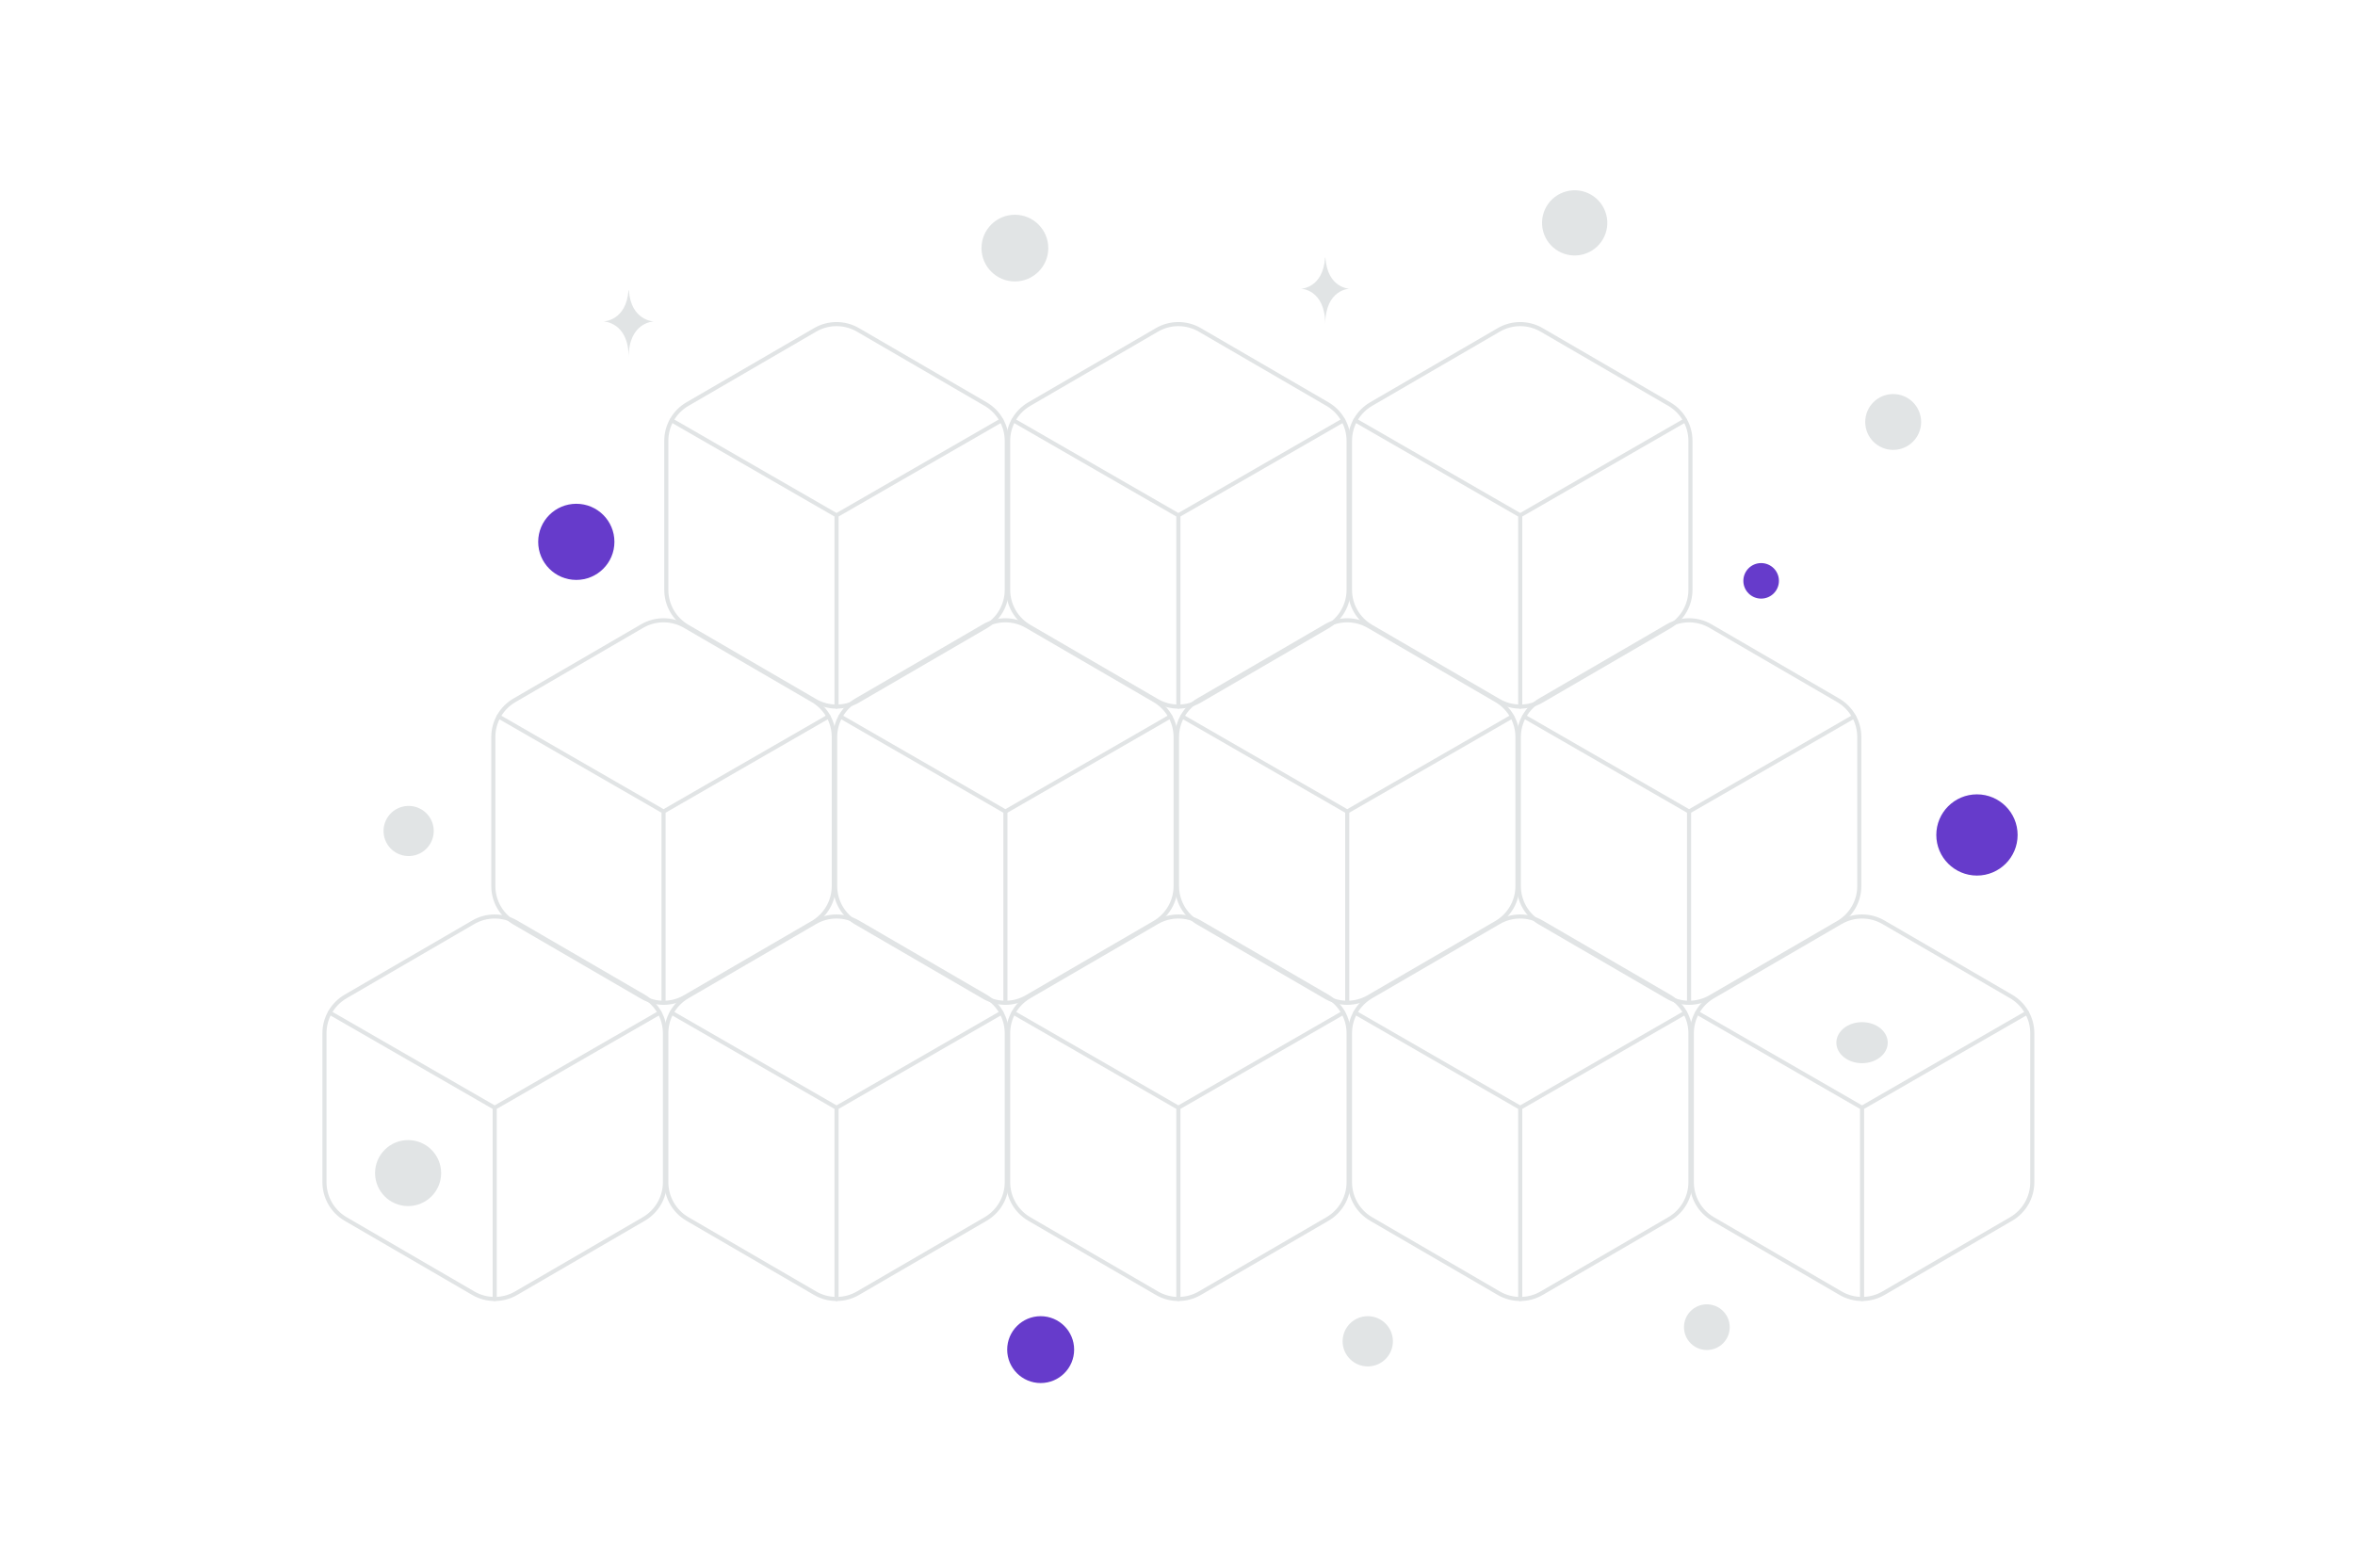 <svg width="575" height="383" viewBox="0 0 575 383" fill="none" xmlns="http://www.w3.org/2000/svg">
<g clip-path="url(#clip0_726_398)">
<path d="M482.696 194.002C477.214 194.002 472.77 198.443 472.77 203.92C472.77 209.398 477.214 213.838 482.696 213.838C488.179 213.838 492.623 209.398 492.623 203.92C492.623 198.443 488.179 194.002 482.696 194.002Z" fill="#663BCB"/>
<path d="M254.09 321.45C249.577 321.45 245.918 325.106 245.918 329.615C245.918 334.124 249.577 337.78 254.09 337.78C258.603 337.78 262.262 334.124 262.262 329.615C262.262 325.106 258.603 321.45 254.09 321.45Z" fill="#663BCB"/>
<path d="M140.711 141.633C135.572 141.633 131.405 137.47 131.405 132.335C131.405 127.199 135.572 123.037 140.711 123.037C145.851 123.037 150.018 127.199 150.018 132.335C150.018 137.47 145.851 141.633 140.711 141.633Z" fill="#663BCB"/>
<path d="M430.003 146.198C427.604 146.198 425.66 144.255 425.66 141.859C425.66 139.462 427.604 137.52 430.003 137.52C432.402 137.52 434.346 139.462 434.346 141.859C434.346 144.255 432.402 146.198 430.003 146.198Z" fill="#663BCB"/>
<path d="M416.749 329.711C413.665 329.711 411.165 327.213 411.165 324.132C411.165 321.051 413.665 318.553 416.749 318.553C419.832 318.553 422.332 321.051 422.332 324.132C422.332 327.213 419.832 329.711 416.749 329.711Z" fill="#E1E4E5"/>
<path d="M99.642 294.558C95.188 294.558 91.577 290.95 91.577 286.5C91.577 282.049 95.188 278.441 99.642 278.441C104.097 278.441 107.708 282.049 107.708 286.5C107.708 290.95 104.097 294.558 99.642 294.558Z" fill="#E1E4E5"/>
<path d="M333.955 333.716C330.565 333.716 327.816 330.971 327.816 327.583C327.816 324.196 330.565 321.45 333.955 321.45C337.345 321.45 340.093 324.196 340.093 327.583C340.093 330.971 337.345 333.716 333.955 333.716Z" fill="#E1E4E5"/>
<path d="M462.24 109.876C458.471 109.876 455.415 106.823 455.415 103.057C455.415 99.291 458.471 96.238 462.24 96.238C466.009 96.238 469.065 99.291 469.065 103.057C469.065 106.823 466.009 109.876 462.24 109.876Z" fill="#E1E4E5"/>
<path d="M105.694 201.365C106.57 204.632 104.629 207.989 101.36 208.864C98.091 209.74 94.731 207.801 93.855 204.535C92.979 201.269 94.919 197.911 98.188 197.036C101.457 196.161 104.818 198.099 105.694 201.365Z" fill="#E1E4E5"/>
<path d="M247.796 68.739C243.294 68.739 239.643 65.092 239.643 60.593C239.643 56.094 243.294 52.447 247.796 52.447C252.299 52.447 255.949 56.094 255.949 60.593C255.949 65.092 252.299 68.739 247.796 68.739Z" fill="#E1E4E5"/>
<path d="M454.64 259.662C451.176 259.662 448.368 257.418 448.368 254.65C448.368 251.881 451.176 249.637 454.64 249.637C458.103 249.637 460.911 251.881 460.911 254.65C460.911 257.418 458.103 259.662 454.64 259.662Z" fill="#E1E4E5"/>
<path d="M392.172 52.374C393.311 56.621 390.788 60.986 386.538 62.124C382.287 63.262 377.918 60.742 376.779 56.495C375.64 52.248 378.162 47.882 382.413 46.744C386.664 45.606 391.033 48.127 392.172 52.374Z" fill="#E1E4E5"/>
<path d="M153.452 70.899H153.541C154.07 78.388 159.644 78.503 159.644 78.503C159.644 78.503 153.498 78.623 153.498 87.277C153.498 78.623 147.35 78.503 147.35 78.503C147.35 78.503 152.923 78.388 153.452 70.899ZM323.528 62.933H323.614C324.122 70.4 329.474 70.515 329.474 70.515C329.474 70.515 323.572 70.635 323.572 79.263C323.572 70.635 317.67 70.515 317.67 70.515C317.67 70.515 323.02 70.4 323.528 62.934V62.933Z" fill="#E1E4E5"/>
<path d="M79.222 288.737V252.338C79.222 248.642 81.191 245.226 84.386 243.368L115.56 225.241C117.147 224.318 118.95 223.832 120.786 223.832C122.623 223.832 124.426 224.318 126.013 225.241L157.186 243.368C158.757 244.281 160.06 245.59 160.967 247.164C161.873 248.738 162.35 250.522 162.351 252.338V288.742C162.351 292.438 160.382 295.854 157.186 297.712L126.013 315.839C124.426 316.762 122.623 317.248 120.786 317.248C118.95 317.248 117.147 316.762 115.56 315.839L84.386 297.712C82.816 296.797 81.513 295.487 80.607 293.913C79.701 292.338 79.223 290.554 79.222 288.737Z" stroke="#E1E4E5" stroke-linecap="round" stroke-linejoin="round"/>
<path d="M120.786 317.256V270.537M161.052 247.333L120.786 270.537L80.521 247.333" stroke="#E1E4E5" stroke-linecap="round" stroke-linejoin="round"/>
<path d="M120.451 216.398V179.999C120.451 176.303 122.42 172.887 125.615 171.029L156.788 152.902C158.375 151.979 160.179 151.493 162.015 151.493C163.851 151.493 165.655 151.979 167.242 152.902L198.415 171.029C199.986 171.942 201.289 173.251 202.196 174.825C203.102 176.399 203.579 178.183 203.579 179.999V216.404C203.579 220.099 201.61 223.515 198.415 225.373L167.242 243.5C165.655 244.423 163.851 244.91 162.015 244.91C160.179 244.91 158.375 244.423 156.788 243.5L125.615 225.373C124.045 224.458 122.741 223.148 121.835 221.573C120.929 219.999 120.452 218.214 120.451 216.398Z" stroke="#E1E4E5" stroke-linecap="round" stroke-linejoin="round"/>
<path d="M162.015 244.918V198.199M202.281 174.994L162.015 198.198L121.75 174.994" stroke="#E1E4E5" stroke-linecap="round" stroke-linejoin="round"/>
<path d="M162.685 288.737V252.338C162.685 248.642 164.654 245.226 167.85 243.368L199.023 225.241C200.61 224.318 202.413 223.832 204.25 223.832C206.086 223.832 207.889 224.318 209.476 225.241L240.65 243.368C242.22 244.281 243.524 245.59 244.43 247.164C245.336 248.738 245.813 250.522 245.814 252.338V288.742C245.814 292.438 243.845 295.854 240.65 297.712L209.476 315.839C207.889 316.762 206.086 317.248 204.25 317.248C202.413 317.248 200.61 316.762 199.023 315.839L167.85 297.712C166.279 296.798 164.976 295.488 164.07 293.913C163.164 292.338 162.686 290.554 162.685 288.737Z" stroke="#E1E4E5" stroke-linecap="round" stroke-linejoin="round"/>
<path d="M204.25 317.256V270.537M244.515 247.333L204.25 270.537L163.984 247.333" stroke="#E1E4E5" stroke-linecap="round" stroke-linejoin="round"/>
<path d="M162.685 144.059V107.659C162.685 103.963 164.654 100.548 167.85 98.689L199.023 80.563C200.61 79.64 202.413 79.153 204.25 79.153C206.086 79.153 207.889 79.64 209.476 80.563L240.65 98.689C242.22 99.603 243.524 100.912 244.43 102.486C245.336 104.06 245.813 105.844 245.814 107.659V144.064C245.814 147.76 243.845 151.176 240.65 153.034L209.476 171.161C207.889 172.084 206.086 172.57 204.25 172.57C202.413 172.57 200.61 172.084 199.023 171.161L167.85 153.034C166.279 152.119 164.976 150.809 164.07 149.235C163.164 147.66 162.686 145.875 162.685 144.059Z" stroke="#E1E4E5" stroke-linecap="round" stroke-linejoin="round"/>
<path d="M204.25 172.579V125.86M244.515 102.654L204.25 125.858L163.984 102.654" stroke="#E1E4E5" stroke-linecap="round" stroke-linejoin="round"/>
<path d="M203.914 216.398V179.999C203.914 176.303 205.884 172.887 209.079 171.029L240.252 152.902C241.839 151.979 243.642 151.493 245.478 151.493C247.315 151.493 249.118 151.979 250.705 152.902L281.878 171.029C283.449 171.942 284.753 173.251 285.659 174.825C286.565 176.399 287.042 178.183 287.043 179.999V216.404C287.043 220.099 285.074 223.515 281.878 225.373L250.705 243.5C249.118 244.423 247.315 244.91 245.478 244.91C243.642 244.91 241.839 244.423 240.252 243.5L209.079 225.373C207.508 224.458 206.205 223.148 205.299 221.574C204.393 219.999 203.915 218.214 203.914 216.398Z" stroke="#E1E4E5" stroke-linecap="round" stroke-linejoin="round"/>
<path d="M245.478 244.918V198.199M285.744 174.994L245.478 198.198L205.213 174.994" stroke="#E1E4E5" stroke-linecap="round" stroke-linejoin="round"/>
<path d="M246.149 288.737V252.338C246.149 248.642 248.118 245.226 251.313 243.368L282.486 225.241C284.073 224.318 285.876 223.832 287.713 223.832C289.549 223.832 291.353 224.318 292.94 225.241L324.113 243.368C325.684 244.281 326.987 245.59 327.893 247.164C328.799 248.738 329.277 250.522 329.277 252.338V288.742C329.277 292.438 327.308 295.854 324.113 297.712L292.94 315.839C291.353 316.762 289.549 317.248 287.713 317.248C285.876 317.248 284.073 316.762 282.486 315.839L251.313 297.712C249.743 296.797 248.44 295.487 247.534 293.913C246.627 292.338 246.15 290.554 246.149 288.737Z" stroke="#E1E4E5" stroke-linecap="round" stroke-linejoin="round"/>
<path d="M287.713 317.256V270.537M327.978 247.333L287.713 270.537L247.448 247.333" stroke="#E1E4E5" stroke-linecap="round" stroke-linejoin="round"/>
<path d="M246.149 144.059V107.659C246.149 103.963 248.118 100.548 251.313 98.689L282.486 80.563C284.073 79.64 285.876 79.153 287.713 79.153C289.549 79.153 291.353 79.64 292.94 80.563L324.113 98.689C325.684 99.603 326.987 100.912 327.893 102.486C328.799 104.06 329.277 105.844 329.277 107.659V144.064C329.277 147.76 327.308 151.176 324.113 153.034L292.94 171.161C291.353 172.084 289.549 172.57 287.713 172.57C285.876 172.57 284.073 172.084 282.486 171.161L251.313 153.034C249.743 152.119 248.44 150.809 247.534 149.235C246.627 147.66 246.15 145.875 246.149 144.059Z" stroke="#E1E4E5" stroke-linecap="round" stroke-linejoin="round"/>
<path d="M287.713 172.579V125.86M327.978 102.654L287.713 125.858L247.448 102.654" stroke="#E1E4E5" stroke-linecap="round" stroke-linejoin="round"/>
<path d="M287.378 216.398V179.999C287.378 176.303 289.347 172.887 292.542 171.029L323.715 152.902C325.302 151.979 327.106 151.493 328.942 151.493C330.778 151.493 332.581 151.979 334.168 152.902L365.342 171.029C366.912 171.942 368.216 173.251 369.122 174.825C370.028 176.399 370.505 178.183 370.506 179.999V216.404C370.506 220.099 368.537 223.515 365.342 225.373L334.168 243.5C332.581 244.423 330.778 244.91 328.942 244.91C327.106 244.91 325.302 244.423 323.715 243.5L292.542 225.373C290.972 224.458 289.668 223.148 288.762 221.574C287.856 219.999 287.379 218.214 287.378 216.398Z" stroke="#E1E4E5" stroke-linecap="round" stroke-linejoin="round"/>
<path d="M328.942 244.918V198.199M328.942 198.198L369.207 174.994M288.677 174.994L328.942 198.198" stroke="#E1E4E5" stroke-linecap="round" stroke-linejoin="round"/>
<path d="M329.612 288.737V252.338C329.612 248.642 331.581 245.226 334.776 243.368L365.95 225.241C367.537 224.318 369.34 223.832 371.177 223.832C373.013 223.832 374.816 224.318 376.403 225.241L407.576 243.368C409.147 244.281 410.45 245.59 411.356 247.164C412.263 248.738 412.74 250.522 412.74 252.338V288.742C412.74 292.438 410.771 295.854 407.576 297.712L376.403 315.839C374.816 316.762 373.013 317.248 371.177 317.248C369.34 317.248 367.537 316.762 365.95 315.839L334.776 297.712C333.206 296.797 331.903 295.487 330.997 293.913C330.091 292.338 329.613 290.554 329.612 288.737Z" stroke="#E1E4E5" stroke-linecap="round" stroke-linejoin="round"/>
<path d="M371.177 317.256V270.537M411.441 247.333L371.177 270.537L330.911 247.333" stroke="#E1E4E5" stroke-linecap="round" stroke-linejoin="round"/>
<path d="M329.612 144.059V107.659C329.612 103.963 331.581 100.548 334.776 98.689L365.95 80.563C367.537 79.64 369.34 79.153 371.177 79.153C373.013 79.153 374.816 79.64 376.403 80.563L407.576 98.689C409.147 99.603 410.45 100.912 411.356 102.486C412.263 104.06 412.74 105.844 412.74 107.659V144.064C412.74 147.76 410.771 151.176 407.576 153.034L376.403 171.161C374.816 172.084 373.013 172.57 371.177 172.57C369.34 172.57 367.537 172.084 365.95 171.161L334.776 153.034C333.206 152.119 331.903 150.809 330.997 149.235C330.091 147.66 329.613 145.875 329.612 144.059Z" stroke="#E1E4E5" stroke-linecap="round" stroke-linejoin="round"/>
<path d="M371.177 172.579V125.86M411.441 102.654L371.177 125.858L330.911 102.654" stroke="#E1E4E5" stroke-linecap="round" stroke-linejoin="round"/>
<path d="M370.841 216.398V179.999C370.841 176.303 372.81 172.887 376.005 171.029L407.179 152.902C408.766 151.979 410.569 151.493 412.405 151.493C414.242 151.493 416.045 151.979 417.632 152.902L448.805 171.029C450.376 171.942 451.679 173.251 452.586 174.825C453.492 176.399 453.969 178.183 453.97 179.999V216.404C453.97 220.099 452.001 223.515 448.805 225.373L417.632 243.5C416.045 244.423 414.242 244.91 412.405 244.91C410.569 244.91 408.766 244.423 407.179 243.5L376.005 225.373C374.435 224.458 373.132 223.148 372.225 221.573C371.319 219.999 370.842 218.214 370.841 216.398Z" stroke="#E1E4E5" stroke-linecap="round" stroke-linejoin="round"/>
<path d="M412.405 244.918V198.199M452.671 174.994L412.405 198.198L372.14 174.994" stroke="#E1E4E5" stroke-linecap="round" stroke-linejoin="round"/>
<path d="M413.076 288.737V252.338C413.076 248.642 415.045 245.226 418.24 243.368L449.413 225.241C451 224.318 452.803 223.832 454.64 223.832C456.476 223.832 458.28 224.318 459.866 225.241L491.039 243.368C492.61 244.281 493.914 245.59 494.82 247.164C495.726 248.738 496.204 250.522 496.204 252.338V288.742C496.204 292.438 494.235 295.854 491.039 297.712L459.866 315.839C458.28 316.762 456.476 317.248 454.64 317.248C452.803 317.248 451 316.762 449.413 315.839L418.24 297.712C416.669 296.797 415.366 295.487 414.46 293.913C413.554 292.338 413.076 290.554 413.076 288.737Z" stroke="#E1E4E5" stroke-linecap="round" stroke-linejoin="round"/>
<path d="M454.64 317.256V270.537M494.905 247.333L454.64 270.537L414.374 247.333" stroke="#E1E4E5" stroke-linecap="round" stroke-linejoin="round"/>
</g>
<defs>
<clipPath id="clip0_726_398">
<rect width="575" height="383" fill="white"/>
</clipPath>
</defs>
</svg>
